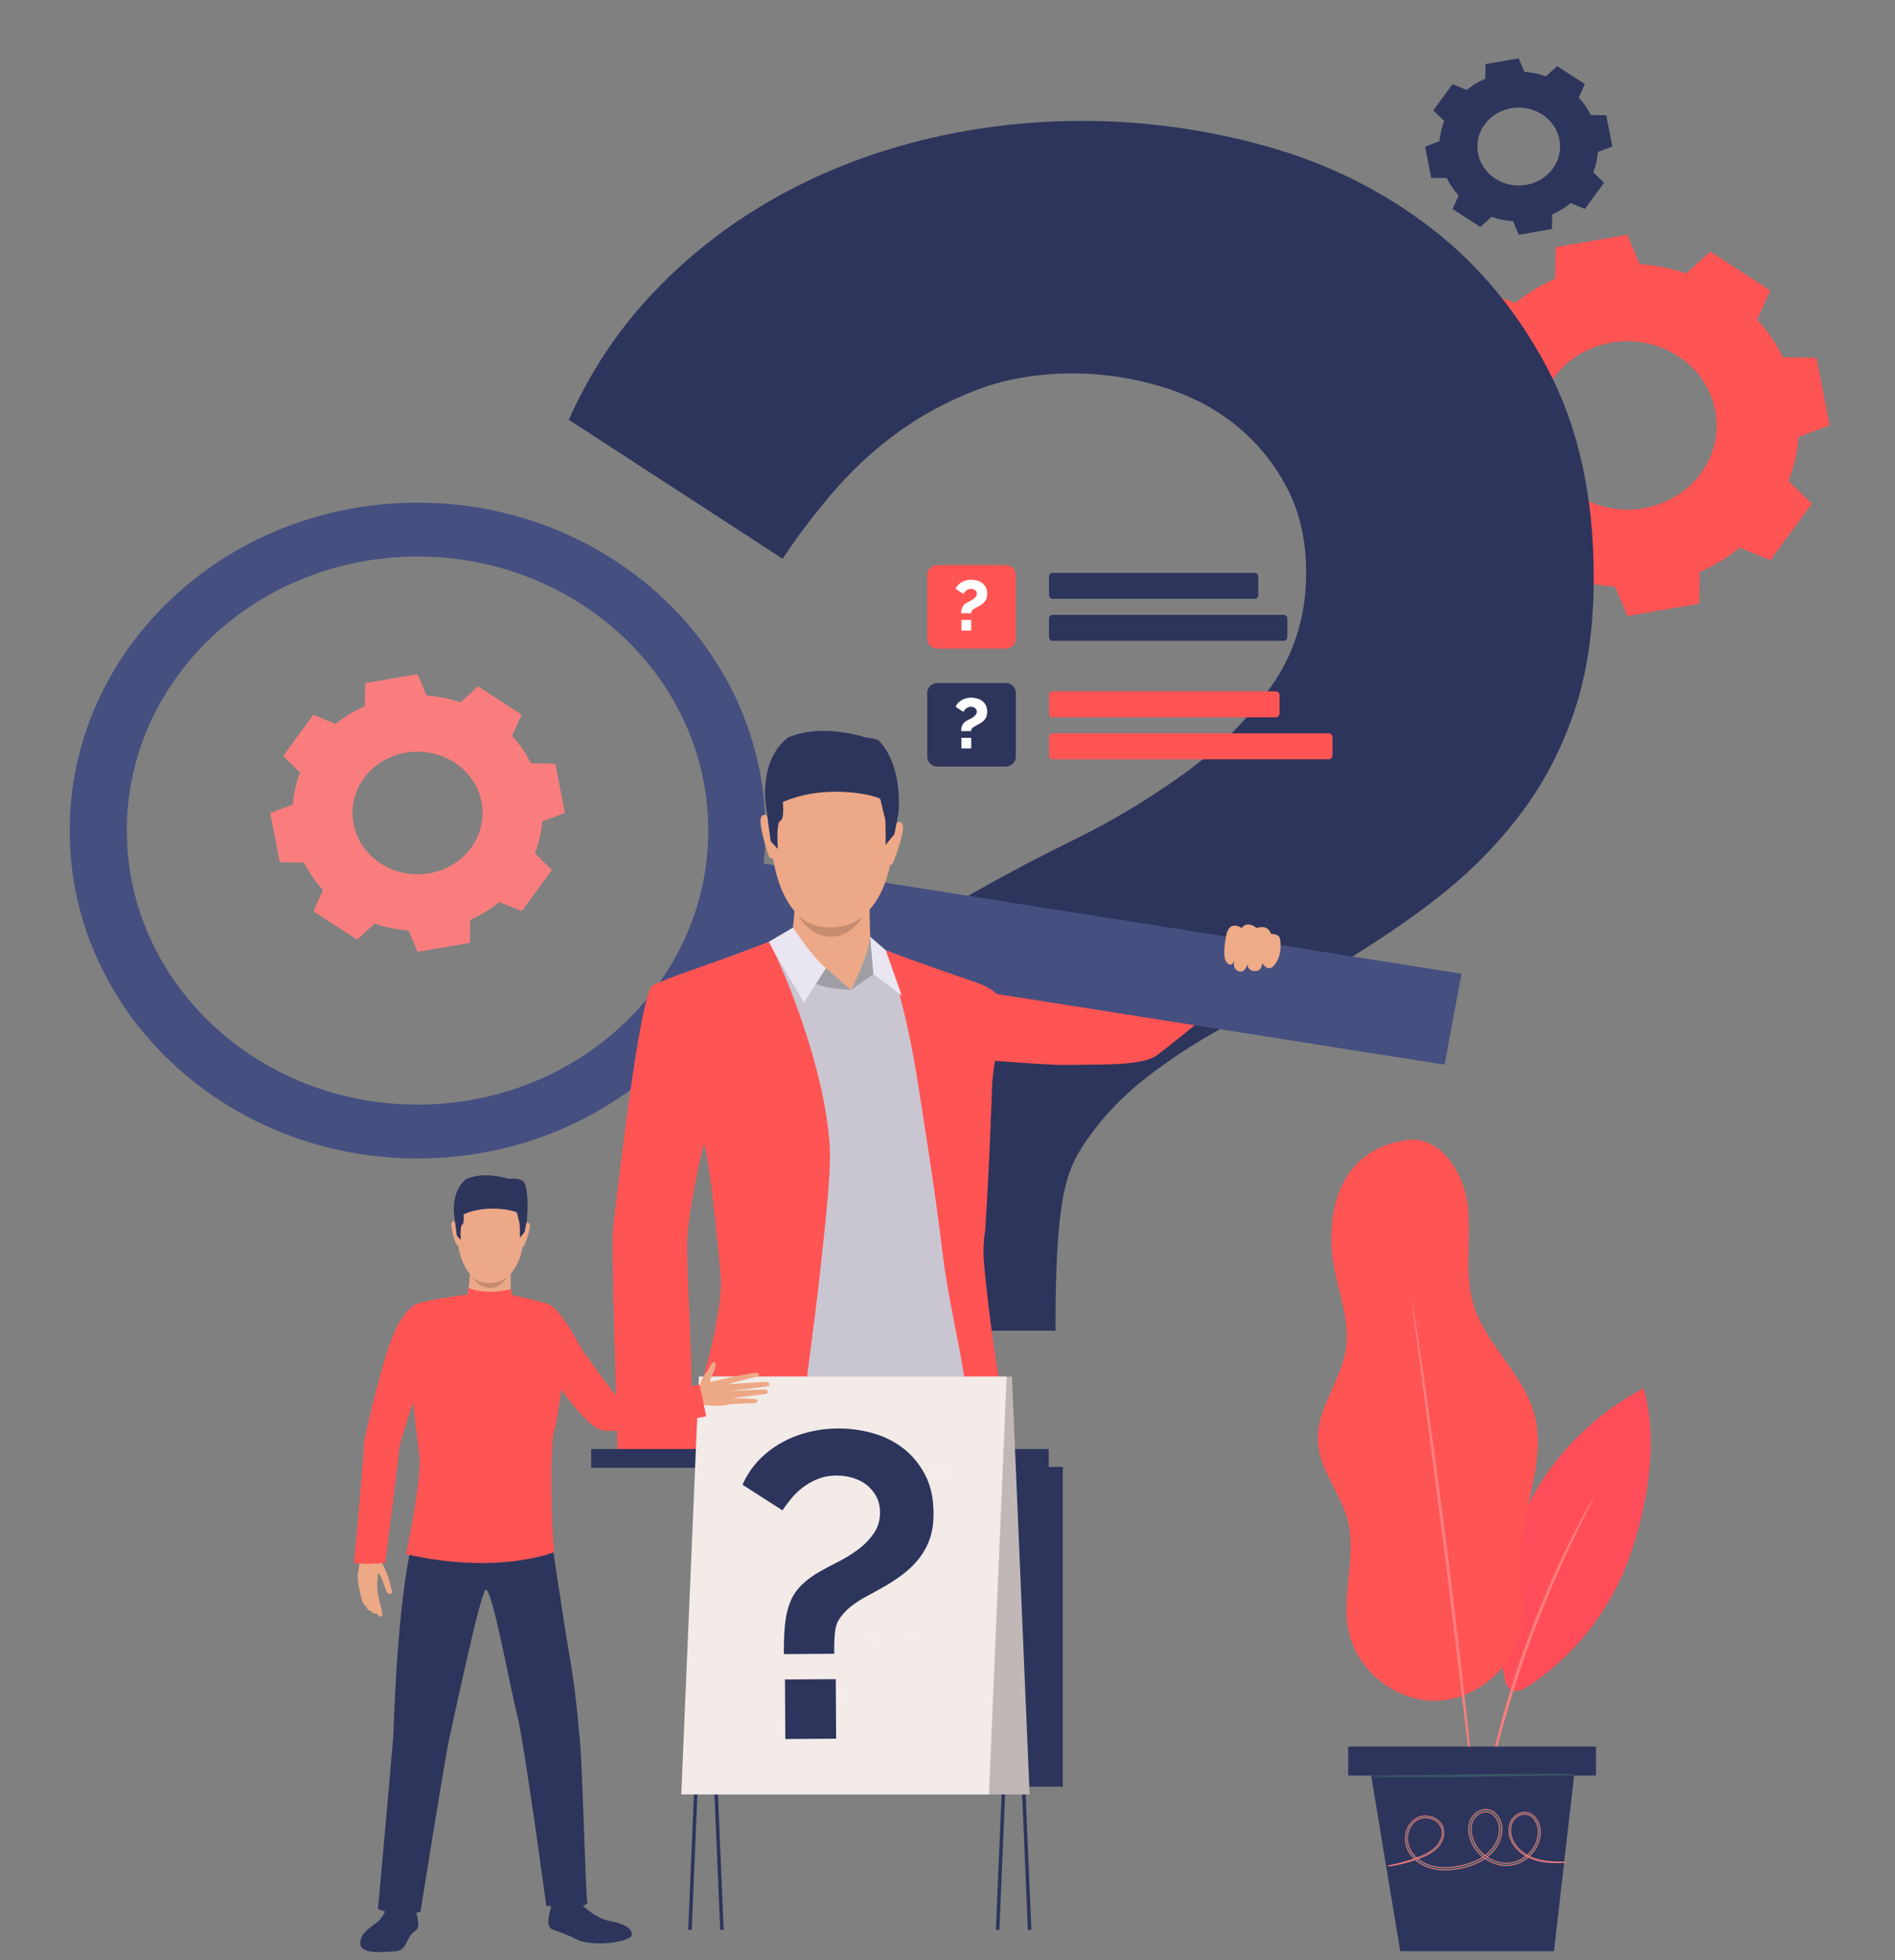 <?xml version="1.0" encoding="utf-8"?>
<!-- Generator: Adobe Illustrator 16.0.0, SVG Export Plug-In . SVG Version: 6.00 Build 0)  -->
<!DOCTYPE svg PUBLIC "-//W3C//DTD SVG 1.0//EN" "http://www.w3.org/TR/2001/REC-SVG-20010904/DTD/svg10.dtd">
<svg version="1.0" id="Layer_1" xmlns="http://www.w3.org/2000/svg" xmlns:xlink="http://www.w3.org/1999/xlink" x="0px" y="0px"
	 width="500px" height="517px" viewBox="0 0 500 517" enable-background="new 0 0 500 517" xml:space="preserve">
<rect x="0" y="0" width="500" height="517" fill="#808080" stroke="none"/>
<g>
	<defs>
		<rect id="SVGID_1_" x="3.059" y="3.072" width="495.023" height="511.858"/>
	</defs>
	<clipPath id="SVGID_2_">
		<use xlink:href="#SVGID_1_"  overflow="visible"/>
	</clipPath>
	<g clip-path="url(#SVGID_2_)">
		<path fill-rule="evenodd" clip-rule="evenodd" fill="#FF5454" d="M471.913,126.861c1.466-3.771,2.332-7.667,2.626-11.574
			l8.215-3.094l-1.732-8.907l-1.736-8.907l-8.847-0.143c-1.748-3.553-4.028-6.905-6.82-9.938l3.488-7.656l-7.911-5.14l-7.912-5.143
			l-6.357,5.787c-4-1.38-8.134-2.196-12.283-2.474l-3.279-7.741l-9.455,1.635l-9.45,1.636l-0.149,8.335
			c-3.774,1.647-7.332,3.795-10.551,6.423l-8.125-3.283l-5.455,7.455l-5.455,7.455l6.14,5.99c-1.462,3.769-2.328,7.665-2.626,11.572
			l-8.215,3.094l1.736,8.907l1.736,8.907l8.843,0.141c1.749,3.555,4.028,6.907,6.82,9.94l-3.484,7.654l7.912,5.143l7.907,5.142
			l6.357-5.789c4,1.379,8.134,2.197,12.283,2.475l3.283,7.741l9.451-1.636l9.45-1.636l0.153-8.335
			c3.771-1.647,7.328-3.795,10.547-6.423l8.125,3.283l5.459-7.455l5.455-7.455L471.913,126.861L471.913,126.861z M416.009,130.497
			L416.009,130.497c-10.716-6.963-13.407-20.793-6.019-30.887c7.389-10.096,22.064-12.633,32.776-5.67
			c10.716,6.963,13.411,20.792,6.019,30.885C441.396,134.922,426.721,137.458,416.009,130.497z"/>
		<path fill-rule="evenodd" clip-rule="evenodd" fill="#FA7D7D" d="M141.149,225.112c1.067-2.745,1.698-5.583,1.914-8.43
			l5.984-2.252l-1.263-6.49l-1.265-6.49l-6.443-0.103c-1.275-2.59-2.935-5.03-4.967-7.241l2.54-5.576l-5.763-3.746l-5.765-3.745
			l-4.628,4.216c-2.915-1.005-5.928-1.6-8.948-1.801l-2.389-5.64l-6.889,1.19l-6.887,1.192l-0.109,6.071
			c-2.748,1.2-5.338,2.766-7.683,4.679l-5.92-2.391l-3.976,5.431l-3.974,5.43l4.476,4.363c-1.067,2.746-1.698,5.584-1.916,8.43
			l-5.982,2.254l1.265,6.49l1.263,6.488l6.443,0.103c1.275,2.59,2.935,5.031,4.967,7.241l-2.54,5.575l5.765,3.747l5.763,3.747
			l4.63-4.218c2.913,1.005,5.926,1.602,8.948,1.801l2.391,5.642l6.885-1.19l6.885-1.192l0.113-6.071
			c2.746-1.203,5.338-2.766,7.683-4.683l5.918,2.393l3.976-5.431l3.974-5.428L141.149,225.112L141.149,225.112z M100.424,227.761
			L100.424,227.761c-7.803-5.07-9.767-15.145-4.383-22.5c5.384-7.352,16.074-9.201,23.875-4.129
			c7.805,5.072,9.769,15.145,4.385,22.499C118.919,230.984,108.229,232.835,100.424,227.761z"/>
		<path fill-rule="evenodd" clip-rule="evenodd" fill="#2D355C" d="M420.4,45.436c0.677-1.746,1.075-3.549,1.212-5.358l3.804-1.43
			l-0.802-4.121l-0.802-4.123l-4.098-0.066c-0.81-1.646-1.86-3.197-3.154-4.599l1.611-3.543l-3.661-2.381l-3.658-2.379l-2.94,2.679
			c-1.854-0.638-3.768-1.017-5.685-1.146l-1.519-3.582l-4.375,0.757l-4.375,0.758l-0.072,3.857
			c-1.745,0.762-3.393,1.756-4.879,2.971l-3.763-1.519l-2.522,3.45l-2.525,3.448l2.844,2.772c-0.681,1.746-1.083,3.547-1.216,5.356
			l-3.804,1.432l0.806,4.123l0.802,4.123l4.094,0.063c0.81,1.646,1.865,3.197,3.154,4.601l-1.611,3.543l3.661,2.381l3.658,2.378
			l2.944-2.679c1.85,0.638,3.764,1.017,5.681,1.146l1.522,3.582l4.371-0.755l4.375-0.76l0.072-3.855
			c1.745-0.764,3.393-1.758,4.879-2.973l3.759,1.519l2.526-3.448l2.525-3.45L420.4,45.436L420.4,45.436z M394.529,47.118
			L394.529,47.118c-4.959-3.223-6.204-9.622-2.788-14.293c3.42-4.673,10.212-5.845,15.171-2.625c4.96,3.223,6.204,9.62,2.784,14.295
			C406.276,49.167,399.484,50.341,394.529,47.118z"/>
		<path fill-rule="evenodd" clip-rule="evenodd" fill="#2D355C" d="M207.15,351.01c0-42.082,3.455-60.009,10.377-75.897
			c6.909-15.893,21.178-29.738,42.799-41.558c6.486-3.666,14.483-7.839,23.998-12.527c9.504-4.679,18.806-10.283,27.886-16.807
			c9.08-6.51,16.751-14.15,23.023-22.915c6.26-8.756,9.402-18.839,9.402-30.25c0-8.555-1.732-16.09-5.188-22.61
			c-3.465-6.512-8.005-12.013-13.617-16.5c-5.623-4.478-12.223-7.84-19.779-10.083c-7.57-2.234-15.244-3.36-23.023-3.36
			c-9.516,0-18.16,1.527-25.939,4.583c-7.785,3.054-14.815,6.931-21.08,11.61c-6.272,4.689-11.894,9.989-16.859,15.888
			c-4.977,5.91-9.193,11.518-12.647,16.807l-56.421-36.667c5.614-12.622,13.072-23.833,22.375-33.61
			c9.292-9.777,19.88-18.027,31.777-24.749c11.886-6.724,24.745-11.812,38.587-15.278c13.83-3.457,28.1-5.195,42.804-5.195
			c16.424,0,32.639,2.244,48.636,6.724c15.993,4.488,30.371,11.61,43.13,21.388c12.746,9.779,23.124,22.306,31.128,37.582
			c7.997,15.278,11.997,33.515,11.997,54.695c0,13.042-1.619,24.548-4.862,34.526c-3.243,9.987-7.896,19.049-13.942,27.195
			c-6.063,8.155-13.193,15.485-21.403,22c-8.219,6.52-17.509,12.833-27.886,18.944c-8.657,4.888-17.295,9.574-25.94,14.053
			c-8.652,4.488-16.537,9.476-23.671,14.97c-7.135,5.504-12.972,11.828-17.513,18.951c-4.54,7.13-6.808,15.791-6.808,48.092H207.15
			L207.15,351.01z M208.447,471.277L208.447,471.277v-84.341h71.985v84.341H208.447z"/>
		<path fill-rule="evenodd" clip-rule="evenodd" fill="#FF5454" d="M335.837,253.447c0,0-23.438,19.546-30.379,24.768
			c-3.206,2.417-10.824,2.618-18.994,2.626c-2.691,0.009-5.729,0.129-8.42,0c-0.004,0,0,0,0,0
			c-10.735-0.507-20.05-1.434-20.05-1.434s-27.837,1.329-26.476-14.946c0,0,3.241-4.923,7.398-6.049
			c3.839-1.039,22.445,1.835,25.486,1.96c3.352,0.142,26.641,4.403,27.487,4.274c1.071-0.169,11.058-5.69,16.396-8.748
			c8.149-4.671,15.896-8.432,15.896-8.432L335.837,253.447z"/>
		<polygon fill-rule="evenodd" clip-rule="evenodd" fill="#454F80" points="381.15,280.833 193.471,251.207 197.945,227.213 
			385.618,256.843 		"/>
		<path fill-rule="evenodd" clip-rule="evenodd" fill="#454F80" d="M110.171,132.595c-50.691,0-91.786,38.722-91.786,86.489
			c0,47.77,41.095,86.492,91.786,86.492s91.786-38.723,91.786-86.492C201.958,171.317,160.862,132.595,110.171,132.595
			L110.171,132.595z M110.171,291.372L110.171,291.372c-29.362,0-54.873-15.542-67.764-38.376l-0.002-0.002
			c-5.71-10.112-8.947-21.655-8.947-33.91c0-39.921,34.345-72.286,76.713-72.286c19.883,0,37.999,7.126,51.625,18.817
			c15.413,13.224,25.088,32.283,25.088,53.469C186.885,259.007,152.54,291.372,110.171,291.372z"/>
		<path fill-rule="evenodd" clip-rule="evenodd" fill="#CAC6D1" d="M165.81,377.502c0,0,9.068,2.594,12.865,1.934
			c3.803-0.653,1.879-44.563,2.028-53.7c0.115-7.405,4.419-26.976,4.419-26.976s0,0.017,0.004,0.032
			c0.006,0.009,0.006,0.017,0.006,0.024s0.006,0.024,0.006,0.032c0.427,1.466,6.234,21.771,6.436,31.527
			c0.213,10.119-1.402,48.85-1.402,48.85l16.007,1.467l46,1.063l9.594-1.063c0,0-1.144-16.565-1.57-24.429
			c-0.267-5.004-1.298-13.955-1.032-22.673c0,0-0.169-9.186,0.803-13.149c0.101-17.468,1.225-34.766,1.225-34.766
			c0.62-7.921,1.055-15.325,1.301-22.238c-2.026-1.007-4.464-2.191-6.418-3.062c-6.034-2.709-14.446-6.357-19.844-8.693
			c-3.162-1.368-6.254-2.367-6.254-2.367s-21.575-1.948-23.328-1.843c-0.552,0.032-3.249,0.917-6.786,2.186
			c-7.65,2.735-22.399,8.307-24.75,9.896c-3.444,2.32-10.726,57.543-11.054,61.41C163.471,327.927,165.81,377.502,165.81,377.502z"
			/>
		<path fill-rule="evenodd" clip-rule="evenodd" fill="#1C1F33" d="M260.387,373.771c0,0-31.571,2.529-59.221,0v8.548
			c0,0,41.526,5.648,60.607-1.627L260.387,373.771z"/>
		<path fill-rule="evenodd" clip-rule="evenodd" fill="#FF5454" d="M266.816,382.223c-1.978-10.168-4.097-22.914-5.615-34.686
			v-0.048c-0.129-0.999-0.262-1.998-0.379-2.989c0-0.049-0.012-0.104-0.021-0.146c-0.499-4.173-0.922-8.161-1.221-11.812
			c-0.229-2.804-0.028-5.535,0.383-8.21c1.209-18.692,1.809-38.399,1.809-38.399c1.29-16.533,8.13-22.754-4.919-27.024
			c0,0-17.308-5.932-23.395-8.353c0,0,5.136,11.375,8.994,36.786c1.48,9.749,4.218,26.186,6.218,42.961
			c0.788,6.606,2.069,13.302,3.308,19.61c1.239,6.309,2.419,12.238,2.999,17.291c0.387,3.432,1.027,9.023,1.708,15.018
			c0.109,0.919,0.21,1.838,0.318,2.771h10.365C267.188,384.092,266.998,383.166,266.816,382.223z"/>
		<path fill-rule="evenodd" clip-rule="evenodd" fill="#CAC6D1" d="M231.841,256.489c0,0,0.576,7.779-6.409,7.964
			c-6.985,0.178-12.529-6.144-12.529-6.144l11.594,2.82l7.056-5.636L231.841,256.489z"/>
		<path fill-rule="evenodd" clip-rule="evenodd" fill="#EDA887" d="M222.412,196.889c0,0,16.018,2.546,13.302,26.179
			c-2.719,23.633-16.857,21.547-17.804,21.515s-14.223,0.286-14.924-28.609C202.986,215.974,202.783,194.608,222.412,196.889z"/>
		<path fill-rule="evenodd" clip-rule="evenodd" fill="#EDA887" d="M229.43,237.732c0,0-0.002,9.735,0.423,11.844
			c0.455,2.266-12.863,8.814-21.462,1.185c0,0,1.738-10.633,1.199-14.386C209.049,232.62,229.43,237.732,229.43,237.732z"/>
		<path fill-rule="evenodd" clip-rule="evenodd" fill="#EDA887" d="M235.775,217.563c0,0,1.778-1.75,2.403,0.046
			c0.623,1.797-2.252,9.395-2.625,10.124c0,0-0.331,0.693-0.745,0.306C234.389,227.652,235.775,217.563,235.775,217.563z"/>
		<path fill-rule="evenodd" clip-rule="evenodd" fill="#EDA887" d="M203.17,215.75c0,0-1.7-1.816-2.401-0.046
			c-0.703,1.772,1.861,9.727,2.179,10.218c0,0,0.552,0.816,0.987,0.445C204.368,225.997,203.17,215.75,203.17,215.75z"/>
		<path fill-rule="evenodd" clip-rule="evenodd" fill="#2D355C" d="M237.064,214.38c-0.554,3.233-1.074,5.636-1.074,5.636
			l-2.333,2.868c0,0,0.139-6.341-0.217-7.34c-0.135-0.377-0.294-1.045-0.458-1.771c-0.268-1.195-0.542-2.544-0.729-2.993
			c-0.3-0.719-13.729-4.416-25.692,0.773c0,0,0.101,0.977,0.095,2.064c-0.004,1.267-0.153,2.687-0.768,2.898
			c-1.148,0.397-0.669,7.425-0.669,7.425l-1.865-2.026c0,0-0.54-3.672-1.068-7.894c0,0-0.004-0.01-0.006-0.03
			c-0.121-0.983-0.244-1.994-0.359-3.001c-0.268-4.246,0.178-11.952,6.043-16.48c3.958-1.597,10.279-2.953,20.813,0.084
			c0,0,2.417,0.153,3.096,0.768C238.436,202.166,237.064,214.38,237.064,214.38z"/>
		<path fill-rule="evenodd" clip-rule="evenodd" fill="#C68C70" d="M210.689,241.424c0,0,2.556,3.344,8.497,3.219
			c5.94-0.127,8.518-3.043,8.518-3.043s-2.812,5.542-8.546,5.483C213.422,247.021,210.689,241.424,210.689,241.424z"/>
		<path fill-rule="evenodd" clip-rule="evenodd" fill="#A09EA5" d="M230.473,256.962l-5.976,4.168c0,0,4.995-10.031,5.098-14.048
			L230.473,256.962z"/>
		<polygon fill-rule="evenodd" clip-rule="evenodd" fill="#E9E6F2" points="229.595,247.082 233.684,250.646 237.962,262.664 
			230.473,256.962 		"/>
		<path fill-rule="evenodd" clip-rule="evenodd" fill="#EDA887" d="M228.852,250.666c0,0-1.653,5.469-4.354,10.464
			c0,0-6.274-5.179-8.249-7.024C214.274,252.259,228.852,250.666,228.852,250.666z"/>
		<path fill-rule="evenodd" clip-rule="evenodd" fill="#A09EA5" d="M217.933,255.338l6.564,5.792c0,0-7.759-0.487-9.209-1.704
			L217.933,255.338z"/>
		<path fill-rule="evenodd" clip-rule="evenodd" fill="#E9E6F2" d="M209.227,244.675c0,0,5.251,8.043,8.706,10.664l-5.821,9.115
			l-9.338-15.985L209.227,244.675z"/>
		<path fill-rule="evenodd" clip-rule="evenodd" fill="#FF5454" d="M218.938,302.668c-1.269-23.043-14.631-52.591-16.16-54.202
			c-1.188,0.423-5.376,2.083-6.693,2.57c-7.228,2.693-21.968,7.61-23.958,8.953c-3.448,2.329-9.962,60.227-10.374,64.086
			c-0.56,5.302,1.19,55.899,1.19,55.899s8.873,1.838,14.402,2.248c1.098,0.081,2.066,0.105,2.795,0.049
			c-0.328,0.935-0.648,1.845-0.969,2.723h31.42c0.089-0.902,0.189-1.837,0.29-2.771c0.379-3.722,0.8-7.702,1.239-11.844
			c1.15-10.796,2.717-20.876,4.14-33.783C217.578,324.494,219.326,309.686,218.938,302.668L218.938,302.668z M181.361,326.162
			L181.361,326.162c0.85-10.788,4.397-24.445,4.397-24.445c1.978,6.47,4.485,35.918,4.485,35.918
			c-0.01,9.25-3.787,23.632-7.934,36.749C183.118,361.202,180.842,332.769,181.361,326.162z"/>
		<path fill-rule="evenodd" clip-rule="evenodd" fill="#FF5454" d="M181.95,349.866l-0.2,32.356l-0.018,2.771h-12.374
			c-1.98-0.516-4.127-1.168-6.416-1.957l-0.012-0.814l-0.739-51.767L181.95,349.866z"/>
		<rect x="223.037" y="374.295" fill-rule="evenodd" clip-rule="evenodd" fill="#3A3F66" width="14.881" height="10.426"/>
		<path fill-rule="evenodd" clip-rule="evenodd" fill="#EFAA87" d="M323.691,246.071c0,0-1.446,6.061-0.057,7.743
			c1.395,1.682,2.047-0.477,2.047-0.477s-0.686,2.123,1.075,2.836c1.761,0.713,2.381-1.853,2.381-1.853s-0.052,1.744,1.93,1.839
			c1.986,0.097,1.982-2.151,1.982-2.151s1.386,2.522,2.997,0.778c2.719-2.945,1.636-7.411,1.636-7.411s-0.371-1.049-2.284-1.015
			c0,0-0.722-2.645-3.803-1.571c0,0-2.478-2.121-3.997,0.016C327.599,244.804,324.823,242.691,323.691,246.071z"/>
		<rect x="155.99" y="382.223" fill-rule="evenodd" clip-rule="evenodd" fill="#2D355C" width="120.713" height="4.947"/>
		<path fill-rule="evenodd" clip-rule="evenodd" fill="#EDA887" d="M130.997,312.264c0,0,8.776,1.394,7.285,14.342
			c-1.486,12.947-9.233,11.803-9.753,11.787c-0.518-0.016-7.789,0.153-8.176-15.671
			C120.354,322.722,120.243,311.015,130.997,312.264z"/>
		<path fill-rule="evenodd" clip-rule="evenodd" fill="#EDA887" d="M134.842,334.855c0,0-0.338,5.366,0.196,6.526
			c0.536,1.16-7.012,4.786-11.721,0.604c0,0,0.951-5.817,0.657-7.88C123.675,332.052,134.842,334.855,134.842,334.855z"/>
		<path fill-rule="evenodd" clip-rule="evenodd" fill="#EDA887" d="M138.464,322.947c0,0,0.973-0.959,1.315,0.024
			c0.34,0.982-1.235,5.229-1.438,5.543c0,0-0.181,0.379-0.409,0.169C137.702,328.475,138.464,322.947,138.464,322.947z"/>
		<path fill-rule="evenodd" clip-rule="evenodd" fill="#EDA887" d="M120.454,322.593c0,0-0.931-0.991-1.315-0.024
			c-0.385,0.975,1.021,5.326,1.195,5.6c0,0,0.302,0.451,0.54,0.242C121.111,328.209,120.454,322.593,120.454,322.593z"/>
		<path fill-rule="evenodd" clip-rule="evenodd" fill="#C68C70" d="M124.573,336.66c0,0,1.402,1.837,4.657,1.765
			c3.253-0.072,4.667-1.668,4.667-1.668s-1.543,3.038-4.683,3.006C126.072,339.73,124.573,336.66,124.573,336.66z"/>
		<path fill-rule="evenodd" clip-rule="evenodd" fill="#2D355C" d="M102.159,503.151c0,0-1.199,2.538-2.212,3.545
			c-1.011,1.007-4.884,2.812-4.905,5.801c-0.022,3.247,6.528,2.345,9.091,2.224c2.562-0.112,2.757-1.853,3.835-3.689
			c1.08-1.829,2.166-1.523,2.369-3.006c0.202-1.474-0.826-4.794-0.826-4.794L102.159,503.151z"/>
		<path fill-rule="evenodd" clip-rule="evenodd" fill="#505489" d="M102.048,502.217l-0.189,1.539c0,0,4.031,1.272,7.84,0.129
			l-0.212-2.104L102.048,502.217z"/>
		<polygon fill-rule="evenodd" clip-rule="evenodd" fill="#2D355C" points="263.69,509.057 262.768,509.025 267.409,399.248 
			187.15,399.248 182.508,509.057 181.587,509.025 186.262,398.377 268.367,398.377 		"/>
		<polygon fill-rule="evenodd" clip-rule="evenodd" fill="#2D355C" points="271.208,509.057 266.566,399.248 186.307,399.248 
			190.947,509.025 190.025,509.057 185.346,398.377 267.453,398.377 272.13,509.025 		"/>
		<polygon fill-rule="evenodd" clip-rule="evenodd" fill="#BFB8B6" points="190.486,473.34 271.667,473.34 267.006,363.111 
			185.827,363.111 		"/>
		<polygon fill-rule="evenodd" clip-rule="evenodd" fill="#F2EBE8" points="260.939,473.34 179.756,473.34 184.417,363.111 
			265.6,363.111 		"/>
		<path fill-rule="evenodd" clip-rule="evenodd" fill="#F4EDEB" d="M231.599,414.209c0.872,1.008,0.715,2.498-0.354,3.32
			c-1.072,0.821-2.651,0.677-3.525-0.339c-0.874-1.007-0.717-2.489,0.354-3.319C229.146,413.049,230.721,413.194,231.599,414.209z"
			/>
		<path fill-rule="evenodd" clip-rule="evenodd" fill="#F4EDEB" d="M237.674,391.972c0.874,1.008,0.715,2.498-0.354,3.319
			c-1.072,0.83-2.649,0.678-3.525-0.33c-0.875-1.015-0.717-2.497,0.354-3.319C235.221,390.82,236.798,390.965,237.674,391.972z"/>
		<path fill-rule="evenodd" clip-rule="evenodd" fill="#F4EDEB" d="M250.352,386.469c0.875,1.008,0.717,2.49-0.354,3.32
			c-1.072,0.821-2.649,0.676-3.523-0.339c-0.876-1.007-0.717-2.489,0.353-3.319C247.898,385.309,249.476,385.454,250.352,386.469z"
			/>
		<path fill-rule="evenodd" clip-rule="evenodd" fill="#F4EDEB" d="M214.976,418.576c0.876,1.008,0.717,2.49-0.353,3.319
			c-1.072,0.822-2.649,0.669-3.523-0.338c-0.878-1.007-0.719-2.489,0.353-3.319C212.524,417.416,214.102,417.562,214.976,418.576z"
			/>
		<path fill-rule="evenodd" clip-rule="evenodd" fill="#F4EDEB" d="M222.964,446.316c0.405,0.887-0.032,1.918-0.973,2.297
			s-2.028-0.032-2.433-0.919c-0.405-0.886,0.032-1.909,0.973-2.288C221.472,445.027,222.561,445.438,222.964,446.316z"/>
		<path fill-rule="evenodd" clip-rule="evenodd" fill="#F4EDEB" d="M232.117,431.677c0.405,0.895-0.032,1.918-0.973,2.297
			c-0.939,0.379-2.03-0.032-2.433-0.919c-0.403-0.886,0.032-1.909,0.973-2.296C230.625,430.38,231.714,430.799,232.117,431.677z"/>
		<path fill-rule="evenodd" clip-rule="evenodd" fill="#F4EDEB" d="M242.333,430.211c0.403,0.886-0.032,1.909-0.973,2.288
			c-0.943,0.387-2.032-0.024-2.435-0.919c-0.403-0.878,0.032-1.909,0.975-2.288C240.841,428.914,241.931,429.324,242.333,430.211z"
			/>
		<path fill-rule="evenodd" clip-rule="evenodd" fill="#EDA885" d="M181.936,367.293c0,0,2.645-0.781,2.86-2.264
			c0.181-1.257,1.377-2.756,1.744-3.223c0.494-0.621,1.253-3.046,2.087-2.466c0.834,0.572-1.047,4.061-1.287,4.866
			c-0.24,0.807,3.38-0.732,4.276-0.523c0.896,0.218,3.251,6.011,0.636,6.784c-2.614,0.781-5.952-0.008-6.383,0.218
			c-0.429,0.226-1.877,0.637-1.877,0.637L181.936,367.293z"/>
		<path fill-rule="evenodd" clip-rule="evenodd" fill="#EDA885" d="M190.961,363.74c0,0,8.168-1.894,8.825-1.588
			c0.656,0.299,0.737,0.726-0.019,0.936c-0.755,0.201-7.835,2.038-7.835,2.038s10.065-0.709,10.662-0.572
			c0.351,0.081,0.56,0.895,0.167,1.04c-0.395,0.145-10.329,1.377-10.329,1.377s9.401-0.637,9.862-0.387
			c0.405,0.226,0.398,1.016-0.296,1.112c-0.693,0.089-9.382,1.152-9.382,1.152s6.875-0.064,7.128,0.37
			c0.155,0.266,0.375,0.959-1.4,0.919c-1.774-0.032-5.968,0.298-5.968,0.298L190.961,363.74z"/>
		<path fill-rule="evenodd" clip-rule="evenodd" fill="#FF5454" d="M143.133,358.994c0,0,2.121,3.521,4.957,7.493
			c0.262,0.362,0.53,0.733,0.802,1.104c0,0,0,0,0.002,0.008c0.369,0.499,0.743,0.999,1.128,1.498c0.459,0.597,0.927,1.193,1.4,1.773
			c2.631,3.214,5.398,5.945,7.499,6.438c4.548,1.047,27.4-3.723,27.4-3.723l-1.764-8.468c0,0-8.013,2.57-13.367,2.989
			c-3.283,0.258-7.38,1.272-7.866,0.99c-0.485-0.29-9.856-13.027-10.526-14.405c-0.669-1.37-3.666-6.761-6.22-9.339
			c-2.552-2.578-5.328-1.595-5.328-1.595C133.593,348.456,143.133,358.994,143.133,358.994z"/>
		<path fill-rule="evenodd" clip-rule="evenodd" fill="#2D355C" d="M153.458,502.402c0,0,3.535,3.496,7.125,4.229
			c3.587,0.733,6.095,1.668,6.123,3.674c0.026,2.007-10.325,3.328-14.432,1.306c-6.127-3.021-6.75-2.111-7.429-3.618
			c-0.681-1.515,0.818-5.543,0.771-6.026C145.562,501.379,153.458,502.402,153.458,502.402z"/>
		<path fill-rule="evenodd" clip-rule="evenodd" fill="#2F6B8C" d="M153.063,500.727c0,0,0.465,1.644,0.395,1.676
			c-0.068,0.032-8.083,0.878-7.842-0.436c0.198-1.063,0.478-2.224,0.478-2.224L153.063,500.727z"/>
		<path fill-rule="evenodd" clip-rule="evenodd" fill="#2D355C" d="M144.978,402.342c0,0,3.712,25.403,5.227,34
			c1.772,10.039,2.373,18.338,2.868,23.535c0.622,6.534,1.446,39.995,1.881,41.904c0.437,1.91-10.813,0.919-10.813,0.919
			s-5.89-43.613-7.743-50.582c-1.724-6.479-6.746-34.484-8.319-32.712c-1.573,1.765-8.301,33.719-9.465,38.835
			c-1.167,5.108-7.683,46.118-7.683,46.118s-6.977,1.193-11.207-0.821c0,0,3.281-35.862,4.022-45.45
			c0.284-3.649,0.973-43.79,7.529-59.952C114.744,389.587,144.978,402.342,144.978,402.342z"/>
		<path fill-rule="evenodd" clip-rule="evenodd" fill="#FF5454" d="M134.087,341.406c0,0,9.821,1.917,10.985,2.893
			c1.267,1.031,3.499,11.167,3.632,13.986c0.133,2.828-1.184,14.624-2.449,19.015c-1.267,4.399-0.806,26.001-0.008,32.092
			c0,0-14.553,6.14-39.123,0.563c0,0,4.278-20.029,3.5-26.057c-0.997-7.71-2.959-26.628-2.959-26.628s-0.06-11.578,1.672-12.956
			c1.73-1.386,14.475-2.908,14.475-2.908H134.087z"/>
		<path fill-rule="evenodd" clip-rule="evenodd" fill="#FF5454" d="M114.885,343.759c0,0,6.153,1.595,2.768,12.238
			c-2.651,8.331-3.009,10.12-3.009,10.12l-14.199-3.336c0,0,3.634-17.612,10.432-19.127
			C110.876,343.654,113.565,343.194,114.885,343.759z"/>
		<path fill-rule="evenodd" clip-rule="evenodd" fill="#FF5454" d="M148.09,366.487c0.262,0.362,0.53,0.733,0.802,1.104
			c0,0,0,0,0.002,0.008c0.369,0.499,0.743,0.999,1.128,1.498c0.29-4.955-1.092-11.827-1.092-11.827
			C149.196,359.574,148.09,366.487,148.09,366.487z"/>
		<path fill-rule="evenodd" clip-rule="evenodd" fill="#FF5454" d="M134.794,340.061c0,0-6.071,1.684-11.155-0.298l-0.351,2.345
			c0,0,6.82,2.44,12.15,1.321L134.794,340.061z"/>
		<path fill-rule="evenodd" clip-rule="evenodd" fill="#EDA885" d="M99.979,409.061c0,0,0.518,2.989,0.949,3.554
			c0.429,0.563,1.549,3.368,1.66,3.755c0.108,0.395,0.767,3.215,0.882,3.569c0.117,0.354-0.745,0.886-1.303,0.12
			c-0.344-0.467-0.922-2.296-1.158-2.893c-0.24-0.588-0.977-2.457-1.198-2.127c-0.222,0.339-0.242,2.813-0.294,3.449
			c-0.055,0.636,0.318,2.61,0.495,3.432c0.179,0.814,1.225,4.246,0.762,4.415c-0.465,0.178-0.852,0.113-1.418-0.813
			c0,0-0.955,0.468-1.473-0.66c0,0-0.846,0.258-1.325-1.217c0,0-0.588-0.322-0.806-0.854c-0.216-0.523-1.449-5.035-1.382-6.864
			c0.064-1.821,0.554-3.086,0.509-4.375c-0.044-1.289-0.667-4.061-0.667-4.061L99.979,409.061z"/>
		<path fill-rule="evenodd" clip-rule="evenodd" fill="#FF5454" d="M101.655,412.22c0,0-3.388,0.507-8.257,0.12
			c0,0,2.758-29.521,2.617-31.188c-0.131-1.539,6.323-28.965,9.868-33.122l5.395,16.041c-0.411-0.121-5.87,16.355-5.946,18.056
			C105.229,384.406,101.655,412.22,101.655,412.22z"/>
		<path fill-rule="evenodd" clip-rule="evenodd" fill="#2D355C" d="M139.088,320.563c0.268-3.44-0.002-6.276-0.477-8.033
			c-0.584-2.167-4.298-1.571-4.298-1.571l0,0c-5.667-1.603-9.084-0.861-11.229,0c-3.213,2.481-3.458,6.704-3.312,9.032
			c0.064,0.548,0.131,1.104,0.197,1.644c0.002,0.008,0.002,0.017,0.002,0.017c0.29,2.313,0.586,4.318,0.586,4.318l1.021,1.111
			c0,0-0.262-3.851,0.367-4.068c0.336-0.113,0.417-0.887,0.421-1.579c0.004-0.597-0.052-1.136-0.052-1.136
			c6.552-2.845,13.913-0.814,14.076-0.428c0.103,0.25,0.251,0.991,0.399,1.644c0.09,0.396,0.177,0.766,0.251,0.968
			c0.193,0.547,0.119,4.02,0.119,4.02l1.277-1.57c0,0,0.163-0.742,0.371-1.878c0.07-0.362,0.143-0.773,0.217-1.208
			C139.023,321.844,139.078,321.352,139.088,320.563z"/>
		<path fill-rule="evenodd" clip-rule="evenodd" fill="#2D355C" d="M331.176,157.963h-53.591c-0.443,0-0.802-0.498-0.802-1.11
			v-4.623c0-0.612,0.358-1.11,0.802-1.11h53.591c0.443,0,0.803,0.498,0.803,1.11v4.623
			C331.979,157.465,331.619,157.963,331.176,157.963z"/>
		<path fill-rule="evenodd" clip-rule="evenodd" fill="#2D355C" d="M338.871,169.027h-61.286c-0.443,0-0.802-0.498-0.802-1.11
			v-4.623c0-0.612,0.358-1.11,0.802-1.11h61.286c0.443,0,0.802,0.498,0.802,1.11v4.623
			C339.673,168.53,339.314,169.027,338.871,169.027z"/>
		<path fill-rule="evenodd" clip-rule="evenodd" fill="#FF5454" d="M247.385,171.092h17.921c1.507,0,2.731-1.154,2.731-2.576
			v-16.883c0-1.422-1.225-2.577-2.731-2.577h-17.921c-1.508,0-2.731,1.154-2.731,2.577v16.883
			C244.654,169.938,245.876,171.092,247.385,171.092z"/>
		<path fill-rule="evenodd" clip-rule="evenodd" fill="#FF5454" d="M336.574,189.21h-58.771c-0.561,0-1.02-0.431-1.02-0.963v-4.917
			c0-0.532,0.459-0.963,1.02-0.963h58.771c0.564,0,1.023,0.431,1.023,0.963v4.917C337.598,188.779,337.139,189.21,336.574,189.21z"
			/>
		<path fill-rule="evenodd" clip-rule="evenodd" fill="#FF5454" d="M350.525,200.274h-72.683c-0.584,0-1.06-0.447-1.06-0.999v-4.844
			c0-0.552,0.476-1.001,1.06-1.001h72.683c0.584,0,1.06,0.449,1.06,1.001v4.844C351.585,199.828,351.109,200.274,350.525,200.274z"
			/>
		<path fill-rule="evenodd" clip-rule="evenodd" fill="#FFFFFF" d="M253.615,161.754c0-0.284,0.02-0.558,0.061-0.82
			c0.04-0.26,0.116-0.512,0.226-0.753c0.112-0.244,0.273-0.471,0.487-0.683c0.209-0.209,0.487-0.403,0.83-0.576
			c0.173-0.087,0.398-0.202,0.681-0.345c0.286-0.143,0.56-0.308,0.834-0.495c0.27-0.188,0.503-0.401,0.7-0.641
			c0.198-0.244,0.299-0.514,0.299-0.812c0-0.411-0.161-0.731-0.476-0.96c-0.318-0.23-0.681-0.345-1.088-0.345
			c-0.266,0-0.499,0.046-0.705,0.139c-0.205,0.093-0.387,0.206-0.552,0.334c-0.165,0.133-0.306,0.278-0.427,0.439
			c-0.117,0.161-0.222,0.306-0.314,0.429l-2.038-1.342c0.342-0.759,0.886-1.35,1.631-1.772c0.746-0.421,1.588-0.632,2.522-0.632
			c0.499,0,1.003,0.066,1.507,0.203c0.495,0.137,0.946,0.357,1.341,0.653c0.396,0.3,0.722,0.685,0.972,1.156
			c0.249,0.473,0.374,1.045,0.374,1.716c0,0.707-0.153,1.301-0.463,1.779c-0.311,0.479-0.77,0.898-1.378,1.259
			c-0.273,0.175-0.556,0.329-0.838,0.465c-0.282,0.139-0.544,0.28-0.781,0.429c-0.238,0.151-0.432,0.318-0.576,0.503
			c-0.146,0.189-0.218,0.411-0.218,0.671H253.615L253.615,161.754z M253.676,166.322L253.676,166.322v-2.796h2.59v2.796H253.676z"/>
		<path fill-rule="evenodd" clip-rule="evenodd" fill="#2D355C" d="M247.385,202.196h17.921c1.507,0,2.731-1.154,2.731-2.574
			v-16.888c0-1.422-1.225-2.574-2.731-2.574h-17.921c-1.508,0-2.731,1.152-2.731,2.574v16.888
			C244.654,201.042,245.876,202.196,247.385,202.196z"/>
		<path fill-rule="evenodd" clip-rule="evenodd" fill="#FFFFFF" d="M253.615,192.858c0-0.286,0.02-0.558,0.061-0.82
			c0.04-0.262,0.116-0.511,0.226-0.755c0.112-0.242,0.273-0.47,0.487-0.681c0.209-0.209,0.487-0.403,0.83-0.576
			c0.173-0.086,0.398-0.203,0.681-0.346c0.286-0.141,0.56-0.306,0.834-0.494c0.27-0.187,0.503-0.401,0.7-0.643
			c0.198-0.244,0.299-0.514,0.299-0.812c0-0.409-0.161-0.729-0.476-0.959c-0.318-0.231-0.681-0.346-1.088-0.346
			c-0.266,0-0.499,0.048-0.705,0.141c-0.205,0.093-0.387,0.206-0.552,0.334c-0.165,0.131-0.306,0.278-0.427,0.439
			c-0.117,0.161-0.222,0.304-0.314,0.427l-2.038-1.341c0.342-0.758,0.886-1.348,1.631-1.771c0.746-0.421,1.588-0.635,2.522-0.635
			c0.499,0,1.003,0.07,1.507,0.206c0.495,0.137,0.946,0.354,1.341,0.652c0.396,0.3,0.722,0.685,0.972,1.156
			c0.249,0.474,0.374,1.043,0.374,1.716c0,0.707-0.153,1.301-0.463,1.778c-0.311,0.479-0.77,0.898-1.378,1.259
			c-0.273,0.173-0.556,0.328-0.838,0.467c-0.282,0.135-0.544,0.278-0.781,0.427c-0.238,0.149-0.432,0.316-0.576,0.504
			c-0.146,0.187-0.218,0.409-0.218,0.67H253.615L253.615,192.858z M253.676,197.424L253.676,197.424v-2.796h2.59v2.796H253.676z"/>
		<path fill-rule="evenodd" clip-rule="evenodd" fill="#2D355C" d="M206.828,436.318c-0.05-7.84,0.572-11.184,1.841-14.148
			s3.91-5.567,7.922-7.791c1.203-0.686,2.685-1.475,4.454-2.361c1.765-0.878,3.489-1.934,5.173-3.158
			c1.682-1.225,3.102-2.658,4.26-4.294c1.156-1.644,1.729-3.521,1.716-5.648c-0.012-1.587-0.344-2.997-0.993-4.206
			c-0.654-1.208-1.506-2.224-2.556-3.053c-1.054-0.83-2.287-1.442-3.696-1.854c-1.414-0.411-2.842-0.604-4.291-0.596
			c-1.772,0.008-3.382,0.306-4.826,0.878c-1.444,0.58-2.75,1.313-3.912,2.191s-2.202,1.869-3.12,2.981
			c-0.918,1.104-1.698,2.15-2.334,3.142l-10.551-6.76c1.029-2.36,2.407-4.455,4.127-6.292c1.718-1.829,3.68-3.376,5.888-4.642
			c2.206-1.265,4.594-2.231,7.167-2.893c2.572-0.66,5.225-0.999,7.964-1.015c3.058-0.024,6.081,0.379,9.066,1.192
			c2.981,0.813,5.668,2.127,8.053,3.932c2.387,1.805,4.333,4.125,5.844,6.962c1.506,2.836,2.274,6.228,2.298,10.168
			c0.016,2.433-0.271,4.576-0.864,6.438c-0.592,1.86-1.448,3.553-2.564,5.075c-1.118,1.531-2.437,2.901-3.96,4.126
			s-3.245,2.408-5.168,3.561c-1.605,0.919-3.209,1.805-4.814,2.651c-1.605,0.846-3.067,1.78-4.391,2.812
			c-1.322,1.031-2.401,2.216-3.237,3.545c-0.836,1.338-1.249,2.957-1.21,8.968L206.828,436.318L206.828,436.318z M207.212,458.709
			L207.212,458.709l-0.101-15.703l13.407-0.089l0.099,15.703L207.212,458.709z"/>
		<path fill-rule="evenodd" clip-rule="evenodd" fill="#FF4E5B" d="M433.65,366.222c4.089,13.834,0.986,31.607-3.965,45.16
			c-4.959,13.552-14.354,25.436-26.402,33.372c-1.357,0.895-3.099,1.756-4.528,0.982c-1.173-0.628-1.579-2.086-1.837-3.399
			c-2.9-14.817-0.874-30.568,5.692-44.169C409.177,384.56,420.243,373.175,433.65,366.222z"/>
		<path opacity="0.2" fill-rule="evenodd" clip-rule="evenodd" fill="#FF5454" d="M433.65,366.222
			c4.089,13.834,0.986,31.607-3.965,45.16c-4.959,13.552-14.354,25.436-26.402,33.372c-1.357,0.895-3.099,1.756-4.528,0.982
			c-1.173-0.628-1.579-2.086-1.837-3.399c-2.9-14.817-0.874-30.568,5.692-44.169C409.177,384.56,420.243,373.175,433.65,366.222z"/>
		<path fill-rule="evenodd" clip-rule="evenodd" fill="#FF5454" d="M372.175,300.589c8.617-0.233,14.301,9.338,15.163,17.911
			c0.866,8.58-1.047,17.491,1.471,25.734c3.198,10.466,12.988,17.975,15.953,28.521c3.496,12.424-3.324,25.323-3.65,38.23
			c-0.157,6.285,1.229,12.634,0.068,18.806c-1.957,10.409-11.892,18.732-22.487,18.837c-10.587,0.105-20.687-8.017-22.854-18.386
			c-2.015-9.677,2.244-19.949-0.31-29.48c-1.89-7.059-7.365-13.045-7.808-20.337c-0.532-8.661,6.18-16.162,7.42-24.759
			c1.245-8.604-3.098-17-3.742-25.67C350.239,314.455,356.677,302.249,372.175,300.589z"/>
		<path fill-rule="evenodd" clip-rule="evenodd" fill="#FA7D7D" d="M391.057,477.603c0.023,0.008,0.112-0.29,0.254-0.862
			c0.148-0.652,0.338-1.482,0.567-2.498c0.468-2.175,1.188-5.317,2.127-9.177c1.878-7.727,4.818-18.321,8.888-29.755
			c4.076-11.433,8.496-21.504,11.928-28.675c1.713-3.594,3.143-6.478,4.153-8.46c0.464-0.927,0.838-1.691,1.145-2.296
			c0.25-0.532,0.37-0.813,0.343-0.822c-0.021-0.016-0.189,0.242-0.492,0.749c-0.334,0.581-0.753,1.322-1.272,2.225
			c-1.1,1.934-2.61,4.785-4.392,8.347c-3.573,7.131-8.093,17.194-12.182,28.659c-4.077,11.465-6.941,22.116-8.678,29.892
			c-0.87,3.892-1.507,7.058-1.877,9.249c-0.17,1.031-0.311,1.869-0.424,2.538C391.061,477.296,391.028,477.595,391.057,477.603z"/>
		<path fill-rule="evenodd" clip-rule="evenodd" fill="#FA7D7D" d="M372.537,342.977c-0.028,0.009,0.012,0.484,0.113,1.387
			c0.12,0.967,0.281,2.279,0.487,3.932c0.459,3.488,1.107,8.403,1.901,14.454c1.623,12.19,3.843,29.046,6.188,47.674
			c2.341,18.636,4.355,35.523,5.801,47.738c0.722,6.059,1.313,10.981,1.729,14.479c0.214,1.644,0.379,2.956,0.504,3.923
			c0.125,0.903,0.201,1.37,0.229,1.37s0.004-0.483-0.064-1.386c-0.089-0.967-0.205-2.288-0.351-3.948
			c-0.358-3.496-0.858-8.436-1.475-14.494c-1.297-12.247-3.223-29.135-5.563-47.778c-2.34-18.636-4.656-35.483-6.425-47.666
			c-0.902-6.026-1.64-10.934-2.16-14.414c-0.27-1.644-0.482-2.948-0.64-3.907C372.658,343.444,372.565,342.977,372.537,342.977z"/>
		<rect x="355.714" y="460.699" fill-rule="evenodd" clip-rule="evenodd" fill="#2D355C" width="65.396" height="7.638"/>
		<polygon fill-rule="evenodd" clip-rule="evenodd" fill="#2D355C" points="361.777,468.337 369.455,514.665 410.019,514.665 
			415.336,468.337 		"/>
		<path fill-rule="evenodd" clip-rule="evenodd" fill="#365864" d="M415.546,468.022c0,0.178-12.082,0.476-26.983,0.661
			c-14.905,0.185-26.987,0.193-26.991,0.008c0-0.178,12.078-0.476,26.987-0.661C403.456,467.846,415.542,467.846,415.546,468.022z"
			/>
		
			<path fill-rule="evenodd" clip-rule="evenodd" fill="#365864" stroke="#FA7D7D" stroke-width="0.216" stroke-miterlimit="2.613" d="
			M413.318,491.211c0,0.008-0.125,0.023-0.371,0.04c-0.282,0.017-0.641,0.032-1.084,0.048c-0.954,0.024-2.368,0.064-4.178-0.152
			c-1.784-0.234-4.064-0.741-6.184-2.32c-1.043-0.782-2.042-1.829-2.69-3.191c-0.645-1.337-0.931-3.029-0.387-4.648
			c0.503-1.619,2.135-3.029,4.076-2.949c0.959,0.049,1.886,0.54,2.526,1.273c0.641,0.741,1.052,1.66,1.261,2.627
			c0.794,3.955-1.986,8.354-6.212,9.732c-4.299,1.458-9.475-0.999-11.606-5.317c-0.531-1.08-0.886-2.265-0.942-3.505
			c-0.057-1.225,0.197-2.53,0.951-3.594c0.736-1.047,1.909-1.845,3.251-1.958c1.354-0.129,2.694,0.621,3.436,1.7
			c0.77,1.072,1.152,2.369,1.12,3.658c-0.016,1.281-0.37,2.521-0.935,3.625c-1.128,2.24-3.09,3.908-5.217,4.947
			c-2.144,1.048-4.423,1.596-6.671,1.886c-2.252,0.273-4.549,0.161-6.627-0.58c-2.075-0.741-3.888-2.103-4.987-3.908
			c-1.128-1.788-1.317-4.044-0.641-5.905c0.628-1.869,2.228-3.4,4.108-3.666c1.846-0.258,3.703,0.443,4.782,1.78
			c1.096,1.386,1.039,3.247,0.427,4.601c-0.592,1.402-1.659,2.426-2.747,3.143c-1.096,0.717-2.22,1.185-3.251,1.571
			c-1.035,0.387-1.998,0.7-2.868,0.95c-1.749,0.508-3.13,0.782-4.073,0.935c-0.471,0.081-0.83,0.129-1.075,0.161
			c-0.242,0.024-0.367,0.032-0.371,0.024c0-0.016,0.121-0.04,0.362-0.089c0.274-0.064,0.625-0.129,1.061-0.226
			c0.93-0.193,2.3-0.507,4.023-1.047c0.858-0.267,1.81-0.597,2.828-0.999c1.02-0.403,2.115-0.879,3.163-1.588
			c1.039-0.7,2.03-1.684,2.565-2.997c0.561-1.272,0.572-2.948-0.402-4.149c-0.967-1.192-2.688-1.829-4.347-1.579
			c-1.664,0.258-3.106,1.628-3.679,3.352c-0.607,1.732-0.431,3.771,0.625,5.431c1.023,1.668,2.735,2.949,4.693,3.642
			c1.966,0.693,4.169,0.798,6.353,0.524c2.188-0.282,4.42-0.83,6.462-1.838c2.039-1.007,3.871-2.569,4.923-4.664
			c1.067-2.031,1.277-4.697-0.133-6.607c-0.656-0.95-1.748-1.539-2.856-1.442c-1.104,0.089-2.135,0.773-2.775,1.685
			c-0.645,0.902-0.887,2.07-0.834,3.19c0.049,1.136,0.375,2.248,0.866,3.255c1.986,4.053,6.881,6.373,10.853,5.027
			c3.96-1.257,6.591-5.422,5.87-9.056c-0.186-0.887-0.561-1.732-1.128-2.385c-0.561-0.653-1.346-1.063-2.16-1.12
			c-1.659-0.081-3.154,1.145-3.613,2.594c-0.508,1.475-0.27,3.063,0.326,4.327c0.597,1.289,1.539,2.313,2.538,3.078
			c2.022,1.547,4.238,2.087,5.995,2.353c1.784,0.258,3.19,0.258,4.145,0.281c0.443,0.009,0.802,0.009,1.08,0.017
			C413.189,491.194,413.314,491.194,413.318,491.211z"/>
	</g>
</g>
</svg>
